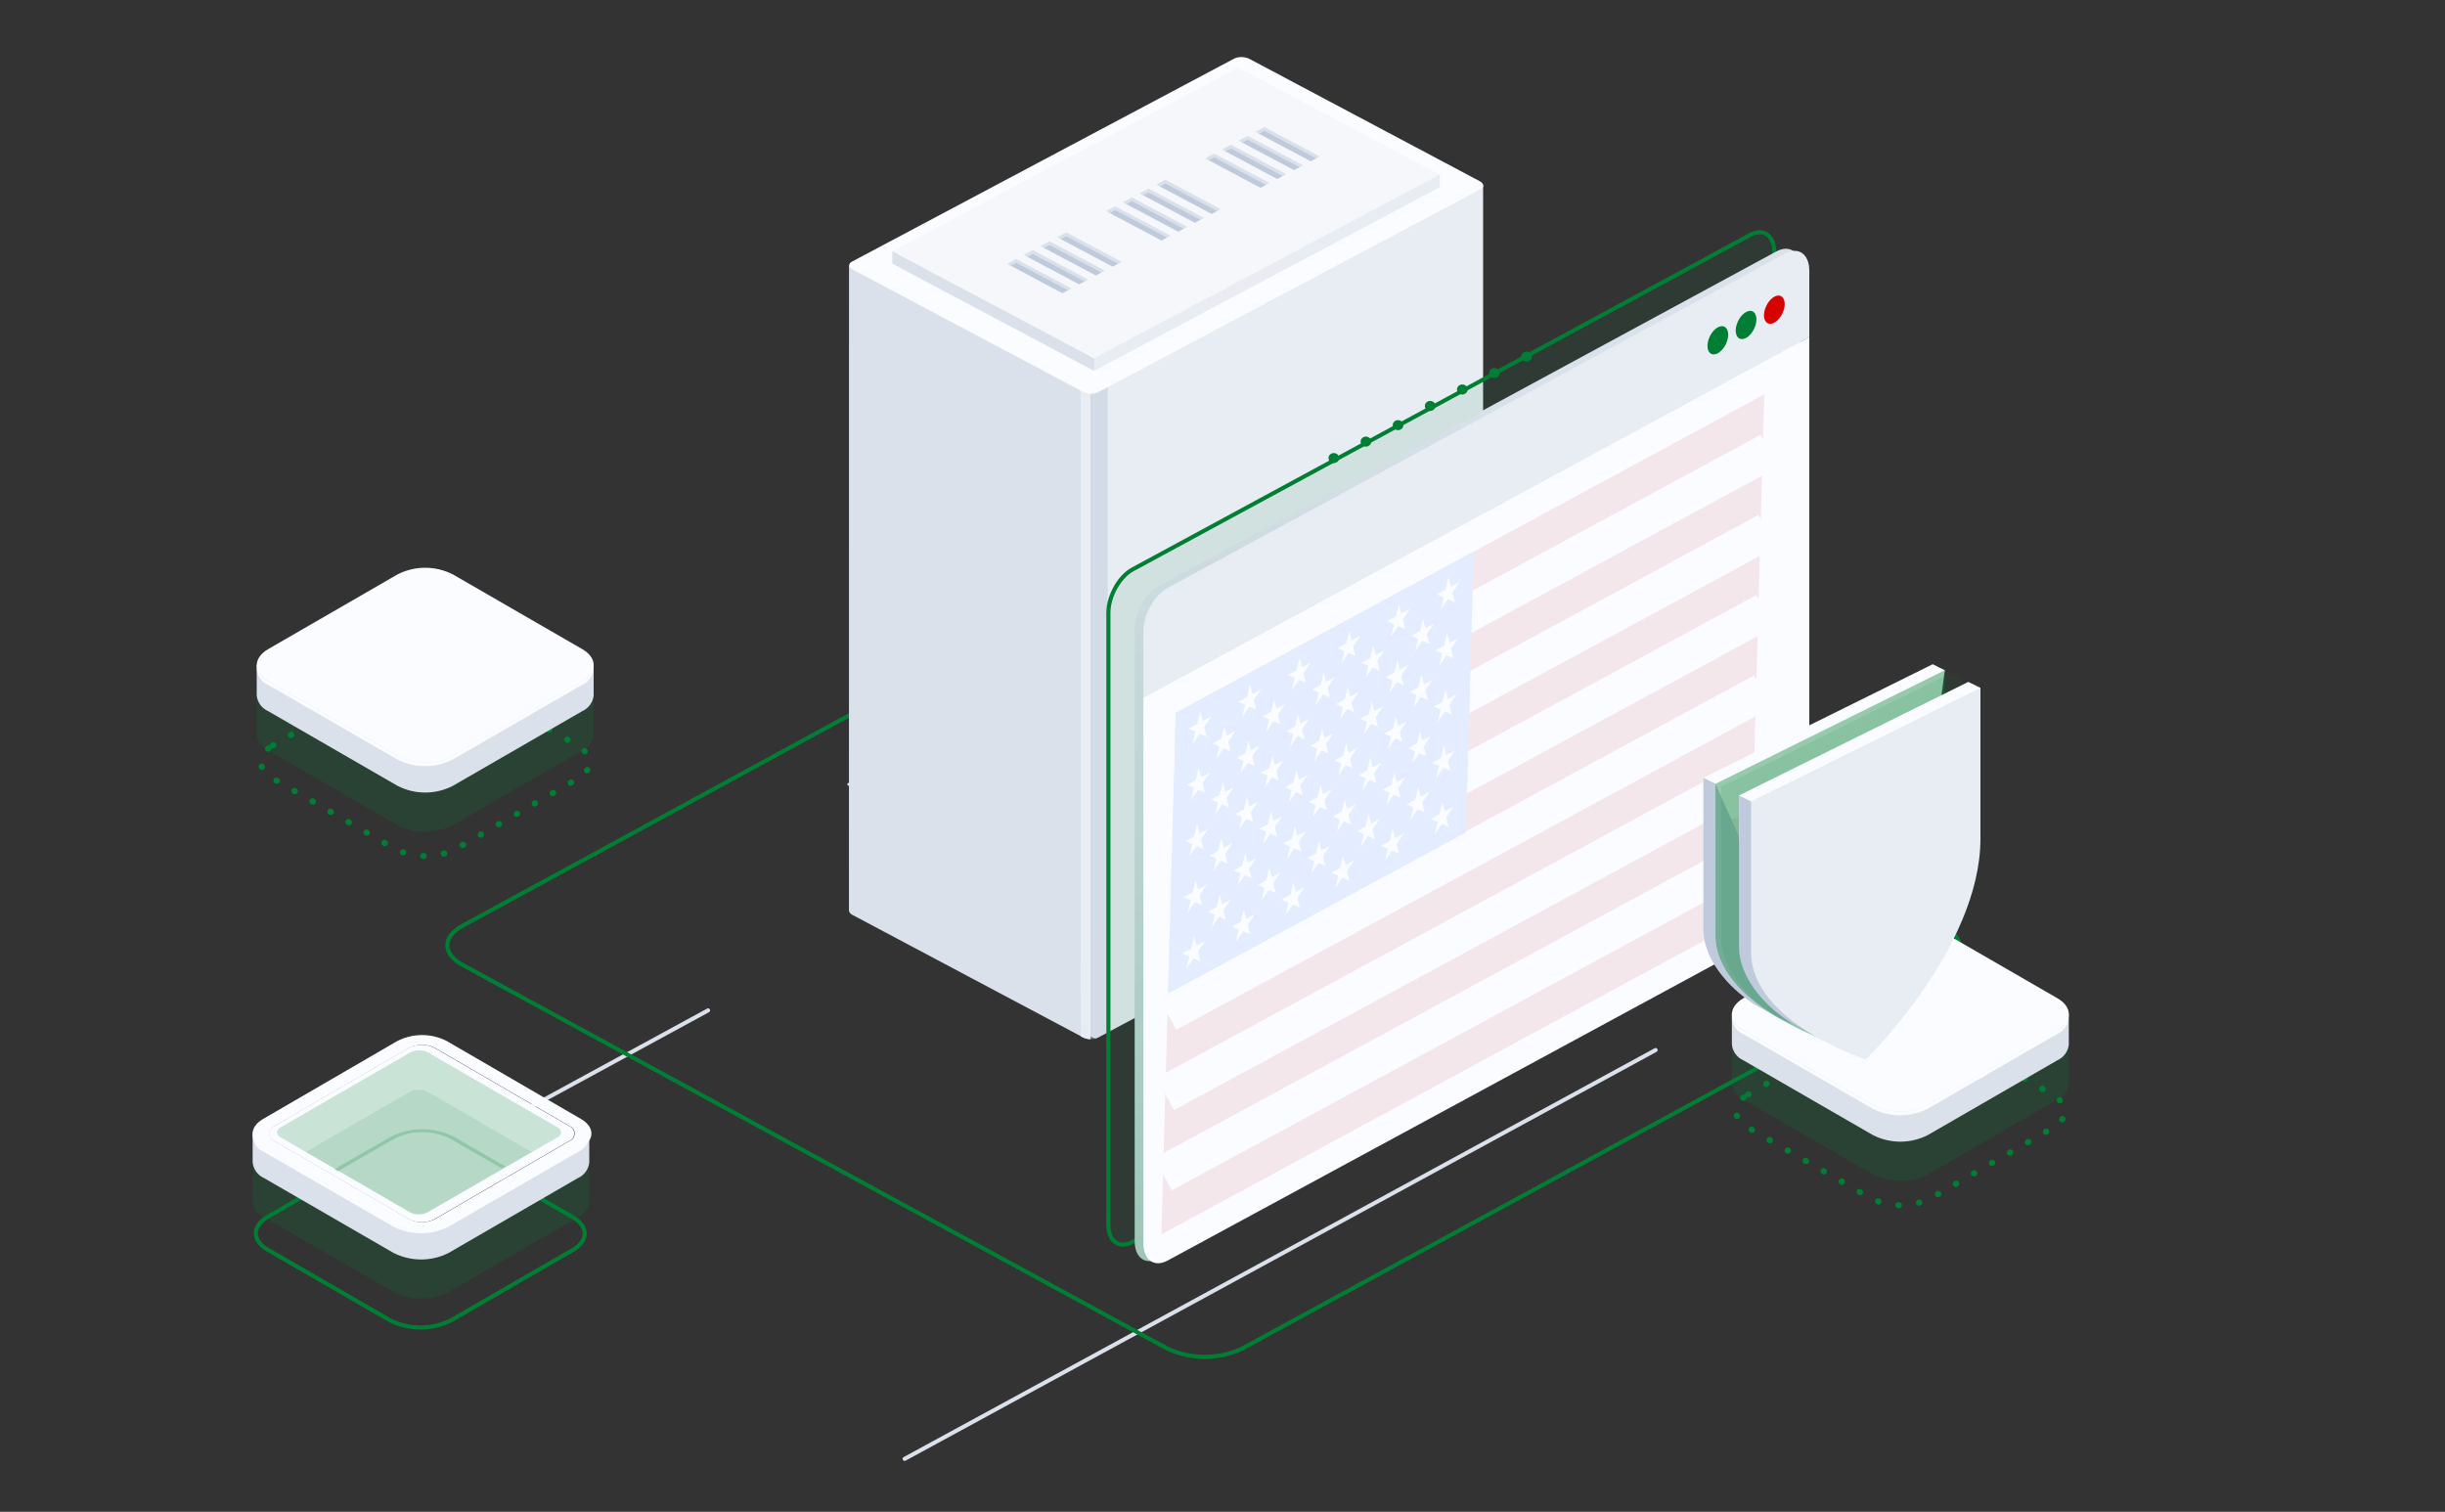 <svg width="600" height="371" viewBox="0 0 600 371" fill="none" xmlns="http://www.w3.org/2000/svg">
<rect x="0" y="0" width="600" height="371" fill="#333333" stroke="none"/>
<path d="M365 224.632L446.325 180.359" stroke="#DAE1EB" stroke-linecap="round"/>
<path d="M222 358L406.279 257.679" stroke="#DAE1EB" stroke-linecap="round"/>
<path d="M92.434 292.218L173.758 247.944" stroke="#DAE1EB" stroke-linecap="round"/>
<path d="M113.471 227.211L285.775 133.409C288.648 132.04 291.823 131.327 295.042 131.327C298.262 131.327 301.436 132.04 304.309 133.409L477.207 227.539C479.744 228.921 480.904 230.664 480.904 232.312C480.904 233.96 479.748 235.703 477.207 237.085L304.904 330.888C302.03 332.257 298.856 332.97 295.636 332.97C292.417 332.97 289.243 332.257 286.369 330.888L113.471 236.757C110.934 235.376 109.775 233.632 109.775 231.984C109.775 230.337 110.93 228.592 113.471 227.211Z" stroke="#007F34" stroke-linecap="round"/>
<path d="M260.905 251.725L258.432 87.692L260.905 82.515L363.952 45.551V203.993C363.922 204.156 363.849 204.31 363.741 204.443C363.633 204.576 363.492 204.683 363.33 204.756L269.421 254.622C269.236 254.721 269.037 254.795 268.829 254.84L260.905 251.725Z" fill="#E8ECF3"/>
<path d="M208.345 65.048L267.585 96.153V191.404V254.99C266.917 254.965 266.264 254.802 265.674 254.513L209.234 224.539C208.998 224.442 208.792 224.294 208.634 224.106C208.476 223.918 208.372 223.697 208.33 223.462L208.345 65.048Z" fill="#DAE1EB"/>
<path opacity="0.5" d="M271.851 48.548V253.328L269.392 254.622C268.858 254.888 268.251 255.007 267.645 254.963C266.964 254.963 266.919 254.595 266.371 254.295L265.853 254.104L266.401 229.812V191.73L265.172 48.548H271.851Z" fill="#BFCBDC"/>
<path d="M265.172 230.138V94.886L267.6 96.153V191.403V254.99C267.463 255.003 267.324 255.003 267.186 254.99H267.097C266.788 254.947 266.485 254.873 266.193 254.772L265.749 254.581L265.231 254.309L265.172 230.138Z" fill="#E8ECF3"/>
<path d="M269.39 96.303L363.359 46.409C364.307 45.905 364.188 45.047 363.093 44.447L306.652 14.473C306.089 14.188 305.461 14.027 304.818 14.003C304.176 13.979 303.536 14.094 302.95 14.337L209.04 64.217C208.092 64.721 208.211 65.579 209.307 66.179L265.747 96.153C266.301 96.435 266.918 96.595 267.55 96.621C268.182 96.647 268.812 96.538 269.39 96.303Z" fill="#FBFCFF"/>
<path d="M303.824 19.637L348.95 43.603L353.319 42.853V45.932L268.473 91.003L225.51 64.135L303.824 19.637Z" fill="#E8ECF3"/>
<path d="M218.979 61.642V64.707L268.473 91.003V87.924L218.979 61.642Z" fill="#DAE1EB"/>
<path d="M268.473 87.923L353.319 42.852L303.824 16.57L218.979 61.641L268.473 87.923Z" fill="#F5F7FA"/>
<path d="M321.64 39.569L323.002 38.861L322.884 38.275L310.34 31.558L308.607 32.321L308.933 32.825L321.64 39.569Z" fill="#BFCBDC"/>
<path d="M310.282 32.103L308.935 32.825L308.061 32.362L310.282 31.177L323.863 38.398L322.989 38.861L310.282 32.103Z" fill="#DAE1EB"/>
<path d="M317.538 41.749L318.901 41.026L318.782 40.441L306.238 33.724L304.506 34.487L304.832 34.991L317.538 41.749Z" fill="#BFCBDC"/>
<path d="M306.178 34.269L304.83 34.991L303.957 34.528L306.178 33.356L319.759 40.564L318.885 41.027L306.178 34.269Z" fill="#DAE1EB"/>
<path d="M313.435 43.916L314.798 43.194L314.679 42.621L302.135 35.904L300.402 36.667L300.728 37.158L313.435 43.916Z" fill="#BFCBDC"/>
<path d="M302.077 36.449L300.729 37.157L299.855 36.694L302.077 35.523L315.657 42.744L314.784 43.207L302.077 36.449Z" fill="#DAE1EB"/>
<path d="M309.333 46.095L310.681 45.373L310.577 44.787L298.034 38.07L296.301 38.833L296.627 39.337L309.333 46.095Z" fill="#BFCBDC"/>
<path d="M297.975 38.616L296.628 39.338L295.754 38.875L297.975 37.69L311.556 44.911L310.682 45.374L297.975 38.616Z" fill="#DAE1EB"/>
<path d="M297.338 52.5L298.685 51.791L298.582 51.205L286.038 44.488L284.305 45.251L284.616 45.755L297.338 52.5Z" fill="#BFCBDC"/>
<path d="M285.979 45.033L284.617 45.755L283.758 45.292L285.979 44.106L299.56 51.328L298.686 51.791L285.979 45.033Z" fill="#DAE1EB"/>
<path d="M293.234 54.679L294.583 53.957L294.479 53.371L281.935 46.668L280.188 47.431L280.514 47.922L293.234 54.679Z" fill="#BFCBDC"/>
<path d="M281.86 47.213L280.513 47.921L279.654 47.458L281.86 46.286L295.456 53.494L294.582 53.957L281.86 47.213Z" fill="#DAE1EB"/>
<path d="M289.134 56.845L290.481 56.137L290.378 55.551L277.834 48.834L276.086 49.597L276.412 50.101L289.134 56.845Z" fill="#BFCBDC"/>
<path d="M277.775 49.379L276.412 50.101L275.553 49.638L277.775 48.452L291.355 55.673L290.481 56.137L277.775 49.379Z" fill="#DAE1EB"/>
<path d="M285.03 59.026L286.377 58.304L286.274 57.718L273.73 51.001L271.982 51.778L272.308 52.268L285.03 59.026Z" fill="#BFCBDC"/>
<path d="M273.658 51.546L272.31 52.268L271.436 51.804L273.658 50.633L287.253 57.84L286.379 58.303L273.658 51.546Z" fill="#DAE1EB"/>
<path d="M273.034 65.443L274.381 64.721L274.263 64.135L261.734 57.418L259.986 58.181L260.312 58.685L273.034 65.443Z" fill="#BFCBDC"/>
<path d="M261.661 57.963L260.313 58.685L259.439 58.221L261.661 57.036L275.256 64.257L274.382 64.721L261.661 57.963Z" fill="#DAE1EB"/>
<path d="M268.932 67.609L270.28 66.887L270.162 66.315L257.632 59.598L255.885 60.361L256.211 60.851L268.932 67.609Z" fill="#BFCBDC"/>
<path d="M257.559 60.143L256.212 60.852L255.338 60.389L257.559 59.217L271.155 66.424L270.281 66.888L257.559 60.143Z" fill="#DAE1EB"/>
<path d="M264.815 69.776L266.178 69.067L266.059 68.482L253.53 61.765L251.783 62.528L252.108 63.032L264.815 69.776Z" fill="#BFCBDC"/>
<path d="M253.456 62.309L252.108 63.031L251.234 62.568L253.456 61.383L267.037 68.604L266.178 69.067L253.456 62.309Z" fill="#DAE1EB"/>
<path d="M260.713 71.956L262.075 71.234L261.957 70.648L249.428 63.944L247.68 64.707L248.006 65.198L260.713 71.956Z" fill="#BFCBDC"/>
<path d="M249.355 64.476L248.007 65.198L247.133 64.735L249.355 63.563L262.935 70.771L262.076 71.234L249.355 64.476Z" fill="#DAE1EB"/>
<path d="M217.305 197.643L208.212 192.82C208.133 192.795 208.065 192.748 208.017 192.686C207.969 192.624 207.943 192.549 207.943 192.473C207.943 192.396 207.969 192.322 208.017 192.26C208.065 192.197 208.133 192.15 208.212 192.125L214.432 188.828C214.631 188.741 214.848 188.696 215.069 188.696C215.289 188.696 215.507 188.741 215.706 188.828L224.799 193.651C225.154 193.842 225.154 194.155 224.799 194.333L218.579 197.643C218.38 197.731 218.162 197.776 217.942 197.776C217.722 197.776 217.504 197.731 217.305 197.643Z" fill="#DAE1EB"/>
<path d="M66.976 182.906L96.74 165.723C99.077 164.543 101.659 163.928 104.277 163.928C106.895 163.928 109.477 164.543 111.814 165.723L141.72 182.99C143.779 184.178 144.696 185.667 144.696 187.053C144.696 188.438 143.779 189.927 141.72 191.116L111.956 208.298C109.619 209.479 107.037 210.094 104.419 210.094C101.801 210.094 99.219 209.479 96.882 208.298L66.976 191.032C64.917 189.843 64 188.354 64 186.969C64 185.583 64.917 184.095 66.976 182.906Z" stroke="#007F34" stroke-width="1.5" stroke-linecap="round" stroke-dasharray="0.1 5"/>
<path opacity="0.4" d="M145.684 180.133V169.237L143.694 168.124C143.13 171.52 139.117 173.768 135.778 174.238L112.987 187.564L103.049 191.155L71.308 174.771L72.045 174.348C69.333 173.078 67.875 170.178 66.402 167.543L64.27 168.813L63 169.174V180.243C63.072 181.084 63.369 181.89 63.86 182.577C64.351 183.264 65.018 183.806 65.79 184.147L97.594 202.505C99.686 203.565 101.998 204.117 104.342 204.117C106.687 204.117 108.998 203.565 111.09 202.505L142.894 184.147C143.651 183.801 144.305 183.266 144.794 182.593C145.283 181.92 145.589 181.132 145.684 180.306C145.692 180.248 145.692 180.19 145.684 180.133Z" fill="#007F34" fill-opacity="0.5"/>
<path d="M145.681 170.444V163.252L143.691 162.139C143.127 165.535 139.114 167.783 135.775 168.233L112.984 181.59L103.049 185.197L71.308 168.813L72.045 168.39C69.333 167.12 67.875 164.22 66.402 161.57L64.27 162.84L63 163.201V170.616C63.075 171.455 63.373 172.258 63.864 172.942C64.354 173.626 65.02 174.165 65.79 174.504L97.594 192.863C99.684 193.93 101.996 194.486 104.342 194.486C106.688 194.486 109.001 193.93 111.09 192.863L142.894 174.504C143.651 174.164 144.307 173.632 144.796 172.962C145.286 172.291 145.592 171.504 145.684 170.679C145.692 170.617 145.692 170.554 145.684 170.491L145.681 170.444Z" fill="#DAE1EB"/>
<path d="M97.603 185.511L65.798 167.136C62.067 164.988 62.067 161.493 65.798 159.298L97.586 140.938C99.68 139.879 101.995 139.327 104.342 139.327C106.689 139.327 109.003 139.879 111.097 140.938L142.903 159.303C146.618 161.451 146.618 164.946 142.903 167.141L111.098 185.516C109.007 186.575 106.695 187.127 104.351 187.127C102.006 187.127 99.695 186.575 97.603 185.516V185.511Z" fill="#FBFCFF"/>
<path d="M142.869 167.136L111.065 185.51C108.973 186.57 106.662 187.122 104.317 187.122C101.972 187.122 99.66 186.57 97.569 185.51L65.763 167.136C65.07 166.811 64.46 166.331 63.981 165.733C63.503 165.135 63.169 164.435 63.004 163.687C62.964 164.608 63.207 165.52 63.7 166.299C64.194 167.078 64.914 167.687 65.763 168.045L97.568 186.404C99.66 187.463 101.971 188.015 104.316 188.015C106.661 188.015 108.972 187.463 111.064 186.404L142.868 168.045C143.716 167.683 144.433 167.073 144.926 166.295C145.418 165.517 145.663 164.607 145.627 163.687C145.46 164.434 145.126 165.133 144.647 165.731C144.169 166.329 143.561 166.809 142.868 167.136H142.869Z" fill="#FBFCFF"/>
<path d="M428.976 268.579L458.74 251.396C461.077 250.216 463.659 249.601 466.277 249.601C468.895 249.601 471.477 250.216 473.814 251.396L503.72 268.663C505.779 269.852 506.696 271.34 506.696 272.726C506.696 274.112 505.779 275.6 503.72 276.789L473.956 293.972C471.619 295.152 469.037 295.767 466.419 295.767C463.801 295.767 461.219 295.152 458.882 293.972L428.976 276.705C426.917 275.516 426 274.028 426 272.642C426 271.256 426.917 269.768 428.976 268.579Z" stroke="#007F34" stroke-width="1.5" stroke-linecap="round" stroke-dasharray="0.1 5"/>
<path opacity="0.4" d="M507.684 265.806V254.91L505.694 253.797C505.13 257.194 501.117 259.442 497.778 259.911L474.987 273.238L465.049 276.828L433.308 260.445L434.045 260.021C431.333 258.751 429.875 255.851 428.402 253.217L426.27 254.487L425 254.847V265.916C425.072 266.757 425.369 267.564 425.86 268.251C426.351 268.938 427.018 269.48 427.79 269.82L459.594 288.179C461.686 289.238 463.998 289.79 466.342 289.79C468.687 289.79 470.998 289.238 473.09 288.179L504.894 269.82C505.651 269.474 506.305 268.939 506.794 268.266C507.283 267.593 507.589 266.805 507.684 265.979C507.692 265.922 507.692 265.864 507.684 265.806Z" fill="#007F34" fill-opacity="0.5"/>
<path d="M507.681 256.118V248.925L505.691 247.812C505.127 251.209 501.114 253.456 497.775 253.906L474.984 267.264L465.049 270.87L433.308 254.486L434.045 254.064C431.333 252.793 429.875 249.893 428.402 247.244L426.27 248.513L425 248.874V256.29C425.075 257.128 425.373 257.931 425.864 258.615C426.354 259.299 427.02 259.839 427.79 260.178L459.594 278.536C461.684 279.603 463.996 280.16 466.342 280.16C468.688 280.16 471.001 279.603 473.09 278.536L504.894 260.178C505.651 259.837 506.307 259.306 506.796 258.635C507.286 257.964 507.592 257.178 507.684 256.353C507.692 256.29 507.692 256.227 507.684 256.165L507.681 256.118Z" fill="#DAE1EB"/>
<path d="M459.603 271.184L427.798 252.809C424.067 250.661 424.067 247.166 427.798 244.971L459.586 226.611C461.68 225.552 463.995 225 466.342 225C468.689 225 471.003 225.552 473.097 226.611L504.903 244.976C508.618 247.124 508.618 250.619 504.903 252.814L473.098 271.189C471.007 272.248 468.695 272.8 466.351 272.8C464.006 272.8 461.694 272.248 459.603 271.189V271.184Z" fill="#FBFCFF"/>
<path d="M504.869 252.809L473.065 271.184C470.973 272.243 468.662 272.795 466.317 272.795C463.972 272.795 461.66 272.243 459.569 271.184L427.764 252.809C427.07 252.485 426.46 252.005 425.981 251.407C425.503 250.809 425.169 250.108 425.004 249.36C424.964 250.282 425.207 251.193 425.7 251.972C426.194 252.751 426.914 253.36 427.764 253.718L459.568 272.078C461.66 273.136 463.971 273.688 466.316 273.688C468.661 273.688 470.972 273.136 473.064 272.078L504.868 253.718C505.716 253.357 506.433 252.747 506.926 251.968C507.418 251.19 507.663 250.281 507.627 249.36C507.46 250.108 507.126 250.807 506.647 251.404C506.169 252.002 505.562 252.483 504.869 252.809Z" fill="#FBFCFF"/>
<path d="M65.75 298.58L95.521 281.397C97.858 280.216 100.439 279.602 103.057 279.602C105.675 279.602 108.256 280.216 110.593 281.397L140.5 298.663C142.559 299.852 143.475 301.341 143.475 302.726C143.475 304.112 142.559 305.601 140.5 306.789L110.73 323.972C108.393 325.152 105.812 325.767 103.193 325.767C100.575 325.767 97.994 325.152 95.657 323.972L65.75 306.705C63.691 305.517 62.775 304.028 62.775 302.642C62.775 301.257 63.691 299.768 65.75 298.58Z" stroke="#007F34" stroke-linecap="round"/>
<path opacity="0.4" d="M144.606 294.761V283.787L142.615 282.688C142.052 286.075 138.054 288.317 134.778 288.787L111.987 302.113L102.049 305.703L70.308 289.32L71.044 288.897C68.333 287.627 66.859 284.726 65.402 282.093L63.27 283.362L62 283.723V294.791C62.072 295.632 62.369 296.439 62.86 297.126C63.351 297.812 64.018 298.355 64.79 298.695L96.578 317.054C98.673 318.113 100.987 318.665 103.335 318.665C105.682 318.665 107.996 318.113 110.091 317.054L141.816 298.727C142.578 298.393 143.238 297.863 143.728 297.191C144.218 296.519 144.521 295.729 144.606 294.901C144.614 294.839 144.614 294.775 144.606 294.713V294.761Z" fill="#007F34" fill-opacity="0.5"/>
<path d="M144.606 285.073V277.88L142.615 276.767C142.052 280.164 138.19 283.492 134.914 283.96L105.913 300.387L101.563 300.87L70.308 283.413L65.402 280.578C62.689 279.308 66.859 278.819 65.402 276.17L63.27 277.455L62 277.8V285.2C62.075 286.038 62.373 286.841 62.864 287.525C63.355 288.209 64.02 288.749 64.79 289.088L96.578 307.463C98.673 308.522 100.987 309.074 103.335 309.074C105.682 309.074 107.996 308.522 110.091 307.463L141.816 289.088C142.578 288.755 143.238 288.225 143.729 287.553C144.219 286.881 144.522 286.09 144.606 285.263C144.615 285.2 144.615 285.136 144.606 285.073Z" fill="#DAE1EB"/>
<path d="M136.818 276.622L105.014 258.264C104.344 257.923 103.603 257.746 102.851 257.746C102.099 257.746 101.358 257.923 100.687 258.264L68.899 276.622C68.1 277.077 67.833 277.735 68.1 278.321C68.281 277.981 68.559 277.703 68.899 277.521L100.64 259.163C101.311 258.823 102.052 258.645 102.804 258.645C103.556 258.645 104.297 258.823 104.967 259.163L136.771 277.521C137.107 277.703 137.38 277.982 137.555 278.321C137.868 277.735 137.603 277.074 136.818 276.622Z" fill="#FBFCFF"/>
<path d="M141.853 281.78L110.064 300.139C107.969 301.198 105.655 301.75 103.308 301.75C100.961 301.75 98.647 301.198 96.552 300.139L64.764 281.764C64.07 281.44 63.46 280.96 62.982 280.361C62.503 279.763 62.169 279.063 62.005 278.315C61.962 279.236 62.203 280.149 62.697 280.929C63.191 281.709 63.913 282.318 64.764 282.673L96.552 301.032C98.647 302.092 100.961 302.644 103.308 302.644C105.655 302.644 107.97 302.092 110.064 301.032L141.853 282.668C142.705 282.313 143.426 281.704 143.919 280.924C144.413 280.144 144.654 279.231 144.611 278.31C144.45 279.061 144.117 279.764 143.638 280.366C143.16 280.967 142.549 281.449 141.853 281.775V281.78Z" fill="#FBFCFF"/>
<path d="M97.502 300.857L64.512 281.676C61.163 279.745 61.163 276.57 64.512 274.623L97.502 255.461C99.38 254.501 101.458 254 103.567 254C105.676 254 107.755 254.501 109.632 255.461L142.622 274.623C145.972 276.57 145.972 279.745 142.622 281.676L109.648 300.857C107.768 301.817 105.686 302.318 103.575 302.318C101.464 302.318 99.383 301.817 97.502 300.857ZM106.738 257.149C105.756 256.648 104.669 256.388 103.567 256.388C102.465 256.388 101.378 256.648 100.396 257.149L67.406 276.311C67.027 276.447 66.699 276.698 66.468 277.029C66.295 277.276 66.18 277.56 66.134 277.859C66.088 278.157 66.111 278.462 66.201 278.751C66.292 279.039 66.448 279.302 66.657 279.52C66.866 279.739 67.122 279.906 67.406 280.009L100.396 299.171C101.378 299.671 102.465 299.932 103.567 299.932C104.669 299.932 105.756 299.671 106.738 299.171L139.728 280.009C140.107 279.871 140.435 279.619 140.666 279.289C140.897 278.958 141.022 278.564 141.022 278.161C141.022 277.757 140.897 277.364 140.666 277.033C140.435 276.702 140.107 276.451 139.728 276.313L106.738 257.149Z" fill="#FBFCFF"/>
<path d="M106.627 257.149C105.645 256.649 104.559 256.388 103.457 256.388C102.354 256.388 101.268 256.649 100.286 257.149L67.296 276.311C66.916 276.447 66.588 276.698 66.358 277.029C66.184 277.276 66.07 277.56 66.023 277.859C65.977 278.157 66 278.463 66.091 278.751C66.181 279.039 66.337 279.302 66.546 279.521C66.755 279.739 67.012 279.906 67.296 280.009L100.286 299.171C101.268 299.671 102.354 299.932 103.457 299.932C104.559 299.932 105.645 299.671 106.627 299.171L139.617 280.009C139.997 279.871 140.324 279.62 140.555 279.289C140.787 278.958 140.911 278.565 140.911 278.161C140.911 277.757 140.787 277.364 140.555 277.033C140.324 276.702 139.997 276.451 139.617 276.313L106.627 257.149Z" fill="#FBFCFF"/>
<path opacity="0.4" d="M105.02 258.264C104.35 257.923 103.608 257.746 102.857 257.746C102.105 257.746 101.364 257.923 100.693 258.264L68.905 276.622C67.698 277.312 67.698 278.44 68.905 279.115L100.646 297.489C101.317 297.83 102.058 298.007 102.81 298.007C103.561 298.007 104.303 297.83 104.973 297.489L136.777 279.115C137.037 279.026 137.263 278.858 137.423 278.635C137.583 278.411 137.669 278.143 137.669 277.869C137.669 277.594 137.583 277.326 137.423 277.102C137.263 276.879 137.037 276.711 136.777 276.622L105.02 258.264Z" fill="#007F34" fill-opacity="0.5"/>
<path fill-rule="evenodd" clip-rule="evenodd" d="M130.469 282.699L104.914 267.926C104.244 267.586 103.503 267.409 102.751 267.409C102 267.409 101.259 267.586 100.588 267.926L75 282.704L100.541 297.49C101.212 297.83 101.953 298.007 102.704 298.007C103.456 298.007 104.197 297.83 104.867 297.49L130.469 282.699Z" fill="#007F34" fill-opacity="0.1"/>
<path opacity="0.4" fill-rule="evenodd" clip-rule="evenodd" d="M124.009 286.23L111.422 278.964C109.008 277.74 106.341 277.102 103.635 277.102C100.929 277.102 98.261 277.74 95.848 278.964L82 286.956L82.863 287.455L96.713 279.463C98.858 278.375 101.23 277.808 103.635 277.808C106.04 277.808 108.411 278.375 110.556 279.463L123.144 286.729L124.009 286.23Z" fill="#007F34" fill-opacity="0.5"/>
<path d="M277.958 139.723L429.458 57.67C432.749 55.889 435.416 57.781 435.416 61.895V212.046C435.416 216.157 432.749 220.942 429.458 222.725L277.958 304.763C274.667 306.546 272 304.655 272 300.541V150.4C272 146.285 274.667 141.504 277.958 139.723Z" fill="#007F34" fill-opacity="0.1" stroke="#007F34" stroke-linecap="round"/>
<path d="M327.311 113.64C326.59 113.64 326.006 113.089 326.006 112.409C326.006 111.728 326.59 111.177 327.311 111.177C328.032 111.177 328.617 111.728 328.617 112.409C328.617 113.089 328.032 113.64 327.311 113.64Z" fill="#007F34"/>
<path d="M335.195 109.601C334.474 109.601 333.889 109.05 333.889 108.369C333.889 107.689 334.474 107.138 335.195 107.138C335.916 107.138 336.5 107.689 336.5 108.369C336.5 109.05 335.916 109.601 335.195 109.601Z" fill="#007F34"/>
<path d="M343.077 105.562C342.356 105.562 341.771 105.01 341.771 104.33C341.771 103.65 342.356 103.098 343.077 103.098C343.798 103.098 344.383 103.65 344.383 104.33C344.383 105.01 343.798 105.562 343.077 105.562Z" fill="#007F34"/>
<path d="M350.961 100.849C350.24 100.849 349.656 100.298 349.656 99.618C349.656 98.937 350.24 98.386 350.961 98.386C351.682 98.386 352.267 98.937 352.267 99.618C352.267 100.298 351.682 100.849 350.961 100.849Z" fill="#007F34"/>
<path d="M358.845 96.81C358.124 96.81 357.539 96.259 357.539 95.579C357.539 94.898 358.124 94.347 358.845 94.347C359.566 94.347 360.15 94.898 360.15 95.579C360.15 96.259 359.566 96.81 358.845 96.81Z" fill="#007F34"/>
<path d="M366.729 92.77C366.008 92.77 365.424 92.219 365.424 91.538C365.424 90.858 366.008 90.307 366.729 90.307C367.45 90.307 368.035 90.858 368.035 91.538C368.035 92.219 367.45 92.77 366.729 92.77Z" fill="#007F34"/>
<path d="M374.612 88.731C373.891 88.731 373.307 88.18 373.307 87.499C373.307 86.819 373.891 86.268 374.612 86.268C375.333 86.268 375.918 86.819 375.918 87.499C375.918 88.18 375.333 88.731 374.612 88.731Z" fill="#007F34"/>
<path d="M284.407 143.763L435.907 61.71C439.198 59.929 441.865 61.821 441.865 65.935V216.085C441.865 220.196 439.198 224.981 435.907 226.765L284.407 308.802C281.116 310.586 278.449 308.695 278.449 304.58V154.439C278.449 150.325 281.116 145.543 284.407 143.763Z" fill="url(#paint0_linear_2318_1534)"/>
<path d="M280.586 154.942C280.586 150.831 283.253 146.046 286.543 144.262L438.043 62.224C441.334 60.444 444.001 62.342 444.001 66.453V82.705L280.586 171.2V154.942Z" fill="#E8ECF3"/>
<path d="M444.001 82.698V216.601C444.001 220.712 441.334 225.497 438.043 227.277L286.543 309.33C283.253 311.111 280.586 309.22 280.586 305.105V171.194L444.001 82.698Z" fill="#FBFCFF"/>
<path d="M433.893 79.362C432.771 78.914 432.545 77.042 433.389 75.181C434.234 73.32 435.828 72.174 436.95 72.622C438.073 73.07 438.298 74.942 437.454 76.803C436.609 78.664 435.015 79.81 433.893 79.362Z" fill="#D60202"/>
<path d="M426.958 83.119C425.836 82.671 425.61 80.799 426.455 78.938C427.299 77.077 428.893 75.931 430.015 76.379C431.138 76.827 431.363 78.699 430.519 80.56C429.675 82.421 428.08 83.567 426.958 83.119Z" fill="#007F34"/>
<path d="M420.025 86.873C418.902 86.425 418.677 84.553 419.521 82.692C420.366 80.831 421.96 79.685 423.082 80.133C424.204 80.581 424.43 82.453 423.586 84.314C422.741 86.175 421.147 87.32 420.025 86.873Z" fill="#007F34"/>
<g opacity="0.5">
<path d="M432.957 96.769L288.54 174.917L285 302.906L429.417 224.758L432.957 96.769Z" fill="#B22234" fill-opacity="0.19"/>
<path d="M288.132 189.686L434.214 110.636M433.669 130.326L287.587 209.376M287.042 229.067L433.125 150.017M432.58 169.707L286.498 248.757M285.953 268.448L432.035 189.398M431.491 209.089L285.408 288.138" stroke="#FBFCFF" stroke-width="9"/>
<path d="M361.66 135.35L288.541 174.917L286.635 243.834L359.754 204.267L361.66 135.35Z" fill="#CCDDFF"/>
<path d="M294.55 174.573L296.093 180.755L291.66 178.817L297.291 175.77L292.613 182.638L294.55 174.573Z" fill="#FBFCFF"/>
<path d="M294.17 188.356L295.713 194.538L291.279 192.601L296.91 189.554L292.233 196.422L294.17 188.356Z" fill="#FBFCFF"/>
<path d="M293.789 202.141L295.332 208.323L290.898 206.385L296.529 203.338L291.852 210.206L293.789 202.141Z" fill="#FBFCFF"/>
<path d="M293.409 215.924L294.952 222.106L290.518 220.168L296.149 217.121L291.472 223.989L293.409 215.924Z" fill="#FBFCFF"/>
<path d="M293.028 229.707L294.571 235.89L290.137 233.952L295.768 230.905L291.091 237.773L293.028 229.707Z" fill="#FBFCFF"/>
<path d="M300.454 178.168L301.997 184.35L297.562 182.413L303.194 179.366L298.517 186.234L300.454 178.168Z" fill="#FBFCFF"/>
<path d="M300.073 191.95L301.616 198.133L297.182 196.195L302.813 193.148L298.136 200.016L300.073 191.95Z" fill="#FBFCFF"/>
<path d="M299.692 205.734L301.235 211.916L296.801 209.978L302.432 206.931L297.755 213.799L299.692 205.734Z" fill="#FBFCFF"/>
<path d="M299.31 219.518L300.853 225.701L296.42 223.763L302.05 220.716L297.373 227.584L299.31 219.518Z" fill="#FBFCFF"/>
<path d="M306.739 167.979L308.282 174.161L303.848 172.224L309.479 169.177L304.802 176.045L306.739 167.979Z" fill="#FBFCFF"/>
<path d="M306.358 181.762L307.901 187.945L303.467 186.007L309.098 182.96L304.421 189.828L306.358 181.762Z" fill="#FBFCFF"/>
<path d="M305.977 195.546L307.52 201.728L303.086 199.791L308.717 196.743L304.039 203.612L305.977 195.546Z" fill="#FBFCFF"/>
<path d="M305.593 209.329L307.136 215.512L302.703 213.574L308.333 210.527L303.656 217.395L305.593 209.329Z" fill="#FBFCFF"/>
<path d="M305.213 223.112L306.756 229.294L302.322 227.356L307.953 224.309L303.276 231.177L305.213 223.112Z" fill="#FBFCFF"/>
<path d="M312.641 171.572L314.184 177.755L309.75 175.817L315.381 172.77L310.704 179.638L312.641 171.572Z" fill="#FBFCFF"/>
<path d="M312.259 185.355L313.802 191.538L309.369 189.6L314.999 186.553L310.322 193.421L312.259 185.355Z" fill="#FBFCFF"/>
<path d="M311.877 199.14L313.42 205.323L308.986 203.385L314.617 200.338L309.94 207.206L311.877 199.14Z" fill="#FBFCFF"/>
<path d="M311.496 212.923L313.039 219.106L308.605 217.168L314.236 214.121L309.559 220.989L311.496 212.923Z" fill="#FBFCFF"/>
<path d="M318.924 161.385L320.466 167.567L316.033 165.629L321.664 162.582L316.986 169.45L318.924 161.385Z" fill="#FBFCFF"/>
<path d="M318.542 175.168L320.085 181.35L315.652 179.413L321.282 176.366L316.605 183.234L318.542 175.168Z" fill="#FBFCFF"/>
<path d="M318.162 188.951L319.705 195.133L315.271 193.195L320.902 190.148L316.225 197.016L318.162 188.951Z" fill="#FBFCFF"/>
<path d="M317.782 202.734L319.325 208.916L314.891 206.978L320.522 203.931L315.845 210.799L317.782 202.734Z" fill="#FBFCFF"/>
<path d="M317.401 216.518L318.944 222.701L314.51 220.763L320.141 217.716L315.464 224.584L317.401 216.518Z" fill="#FBFCFF"/>
<path d="M324.827 164.979L326.37 171.161L321.936 169.224L327.567 166.177L322.89 173.045L324.827 164.979Z" fill="#FBFCFF"/>
<path d="M324.446 178.762L325.989 184.945L321.555 183.007L327.186 179.96L322.509 186.828L324.446 178.762Z" fill="#FBFCFF"/>
<path d="M324.065 192.546L325.608 198.728L321.174 196.791L326.805 193.743L322.128 200.612L324.065 192.546Z" fill="#FBFCFF"/>
<path d="M323.683 206.329L325.226 212.512L320.793 210.574L326.423 207.527L321.746 214.395L323.683 206.329Z" fill="#FBFCFF"/>
<path d="M331.112 154.79L332.655 160.973L328.221 159.035L333.852 155.988L329.175 162.856L331.112 154.79Z" fill="#FBFCFF"/>
<path d="M330.731 168.572L332.274 174.755L327.84 172.817L333.471 169.77L328.794 176.638L330.731 168.572Z" fill="#FBFCFF"/>
<path d="M330.348 182.356L331.891 188.538L327.457 186.601L333.088 183.554L328.411 190.422L330.348 182.356Z" fill="#FBFCFF"/>
<path d="M329.966 196.14L331.509 202.323L327.076 200.385L332.706 197.338L328.029 204.206L329.966 196.14Z" fill="#FBFCFF"/>
<path d="M329.586 209.924L331.129 216.106L326.695 214.168L332.326 211.121L327.649 217.989L329.586 209.924Z" fill="#FBFCFF"/>
<path d="M337.014 158.384L338.557 164.567L334.123 162.629L339.754 159.582L335.077 166.45L337.014 158.384Z" fill="#FBFCFF"/>
<path d="M336.632 172.167L338.175 178.35L333.742 176.412L339.372 173.365L334.695 180.233L336.632 172.167Z" fill="#FBFCFF"/>
<path d="M336.251 185.95L337.794 192.133L333.361 190.195L338.991 187.148L334.314 194.016L336.251 185.95Z" fill="#FBFCFF"/>
<path d="M335.87 199.733L337.413 205.916L332.979 203.978L338.609 200.931L333.933 207.799L335.87 199.733Z" fill="#FBFCFF"/>
<path d="M343.297 148.195L344.84 154.377L340.406 152.439L346.037 149.392L341.36 156.26L343.297 148.195Z" fill="#FBFCFF"/>
<path d="M342.915 161.979L344.458 168.161L340.025 166.224L345.655 163.177L340.978 170.045L342.915 161.979Z" fill="#FBFCFF"/>
<path d="M342.536 175.763L344.079 181.945L339.645 180.007L345.276 176.96L340.599 183.828L342.536 175.763Z" fill="#FBFCFF"/>
<path d="M342.155 189.546L343.698 195.728L339.264 193.791L344.895 190.743L340.218 197.612L342.155 189.546Z" fill="#FBFCFF"/>
<path d="M341.774 203.33L343.317 209.512L338.883 207.574L344.514 204.527L339.837 211.395L341.774 203.33Z" fill="#FBFCFF"/>
<path d="M349.2 151.79L350.743 157.973L346.309 156.035L351.94 152.988L347.263 159.856L349.2 151.79Z" fill="#FBFCFF"/>
<path d="M348.819 165.572L350.362 171.755L345.928 169.817L351.559 166.77L346.882 173.638L348.819 165.572Z" fill="#FBFCFF"/>
<path d="M348.438 179.356L349.981 185.538L345.547 183.601L351.178 180.554L346.501 187.422L348.438 179.356Z" fill="#FBFCFF"/>
<path d="M348.056 193.14L349.599 199.323L345.166 197.385L350.796 194.338L346.119 201.206L348.056 193.14Z" fill="#FBFCFF"/>
<path d="M355.485 141.601L357.028 147.784L352.594 145.846L358.225 142.799L353.548 149.667L355.485 141.601Z" fill="#FBFCFF"/>
<path d="M355.104 155.384L356.647 161.567L352.213 159.629L357.844 156.582L353.167 163.45L355.104 155.384Z" fill="#FBFCFF"/>
<path d="M354.721 169.168L356.264 175.35L351.83 173.413L357.461 170.366L352.784 177.234L354.721 169.168Z" fill="#FBFCFF"/>
<path d="M354.339 182.95L355.882 189.133L351.449 187.195L357.079 184.148L352.402 191.016L354.339 182.95Z" fill="#FBFCFF"/>
<path d="M353.958 196.734L355.501 202.916L351.068 200.978L356.698 197.931L352.021 204.799L353.958 196.734Z" fill="#FBFCFF"/>
</g>
<path d="M418 190.875L474.281 163L477.253 164.472L473.178 194.771L418 201.872V190.875Z" fill="#FBFCFF"/>
<path d="M446.578 249.951L444.446 253.341L436.199 249.643L430.879 246.689C426.015 243.725 418.006 236.604 418.006 227.878V190.863L420.978 192.334L446.578 249.951Z" fill="#BFCBDC"/>
<path d="M477.255 164.473V201.488C477.255 228.302 449.114 255.668 449.114 255.668C449.114 255.668 420.973 246.522 420.973 229.363V192.348L477.255 164.473Z" fill="#007F34" fill-opacity="0.4"/>
<g opacity="0.1">
<path d="M422.371 193.04L478.653 165.167L481.626 166.64L477.55 196.94L422.371 204.029V193.04Z" fill="#007F34"/>
<path d="M450.948 252.122L448.818 255.52L440.571 251.822L435.246 248.872C430.38 245.909 422.371 238.788 422.371 230.061V193.046L425.345 194.52L450.948 252.122Z" fill="#007F34"/>
<path d="M481.627 166.638V203.653C481.627 230.467 453.487 257.832 453.487 257.832C453.487 257.832 425.346 248.687 425.346 231.528V194.513L481.627 166.638Z" fill="#007F34"/>
</g>
<path d="M426.746 195.207L483.028 167.333L486 168.805L481.925 199.098L426.746 206.196V195.207Z" fill="#FBFCFF"/>
<path d="M455.322 254.289L453.19 257.679L444.943 253.981L439.619 251.03C434.753 248.067 426.746 240.946 426.746 232.219V195.204L429.718 196.676L455.322 254.289Z" fill="#BFCBDC"/>
<path d="M486 168.805V205.82C486 232.634 457.859 260 457.859 260C457.859 260 429.719 250.854 429.719 233.695V196.679L486 168.805Z" fill="#E8ECF3"/>
<defs>
<linearGradient id="paint0_linear_2318_1534" x1="360.155" y1="92.743" x2="360.155" y2="871.08" gradientUnits="userSpaceOnUse">
<stop stop-color="#DAE1EB"/>
<stop offset="1" stop-color="#007F34"/>
</linearGradient>
</defs>
</svg>
